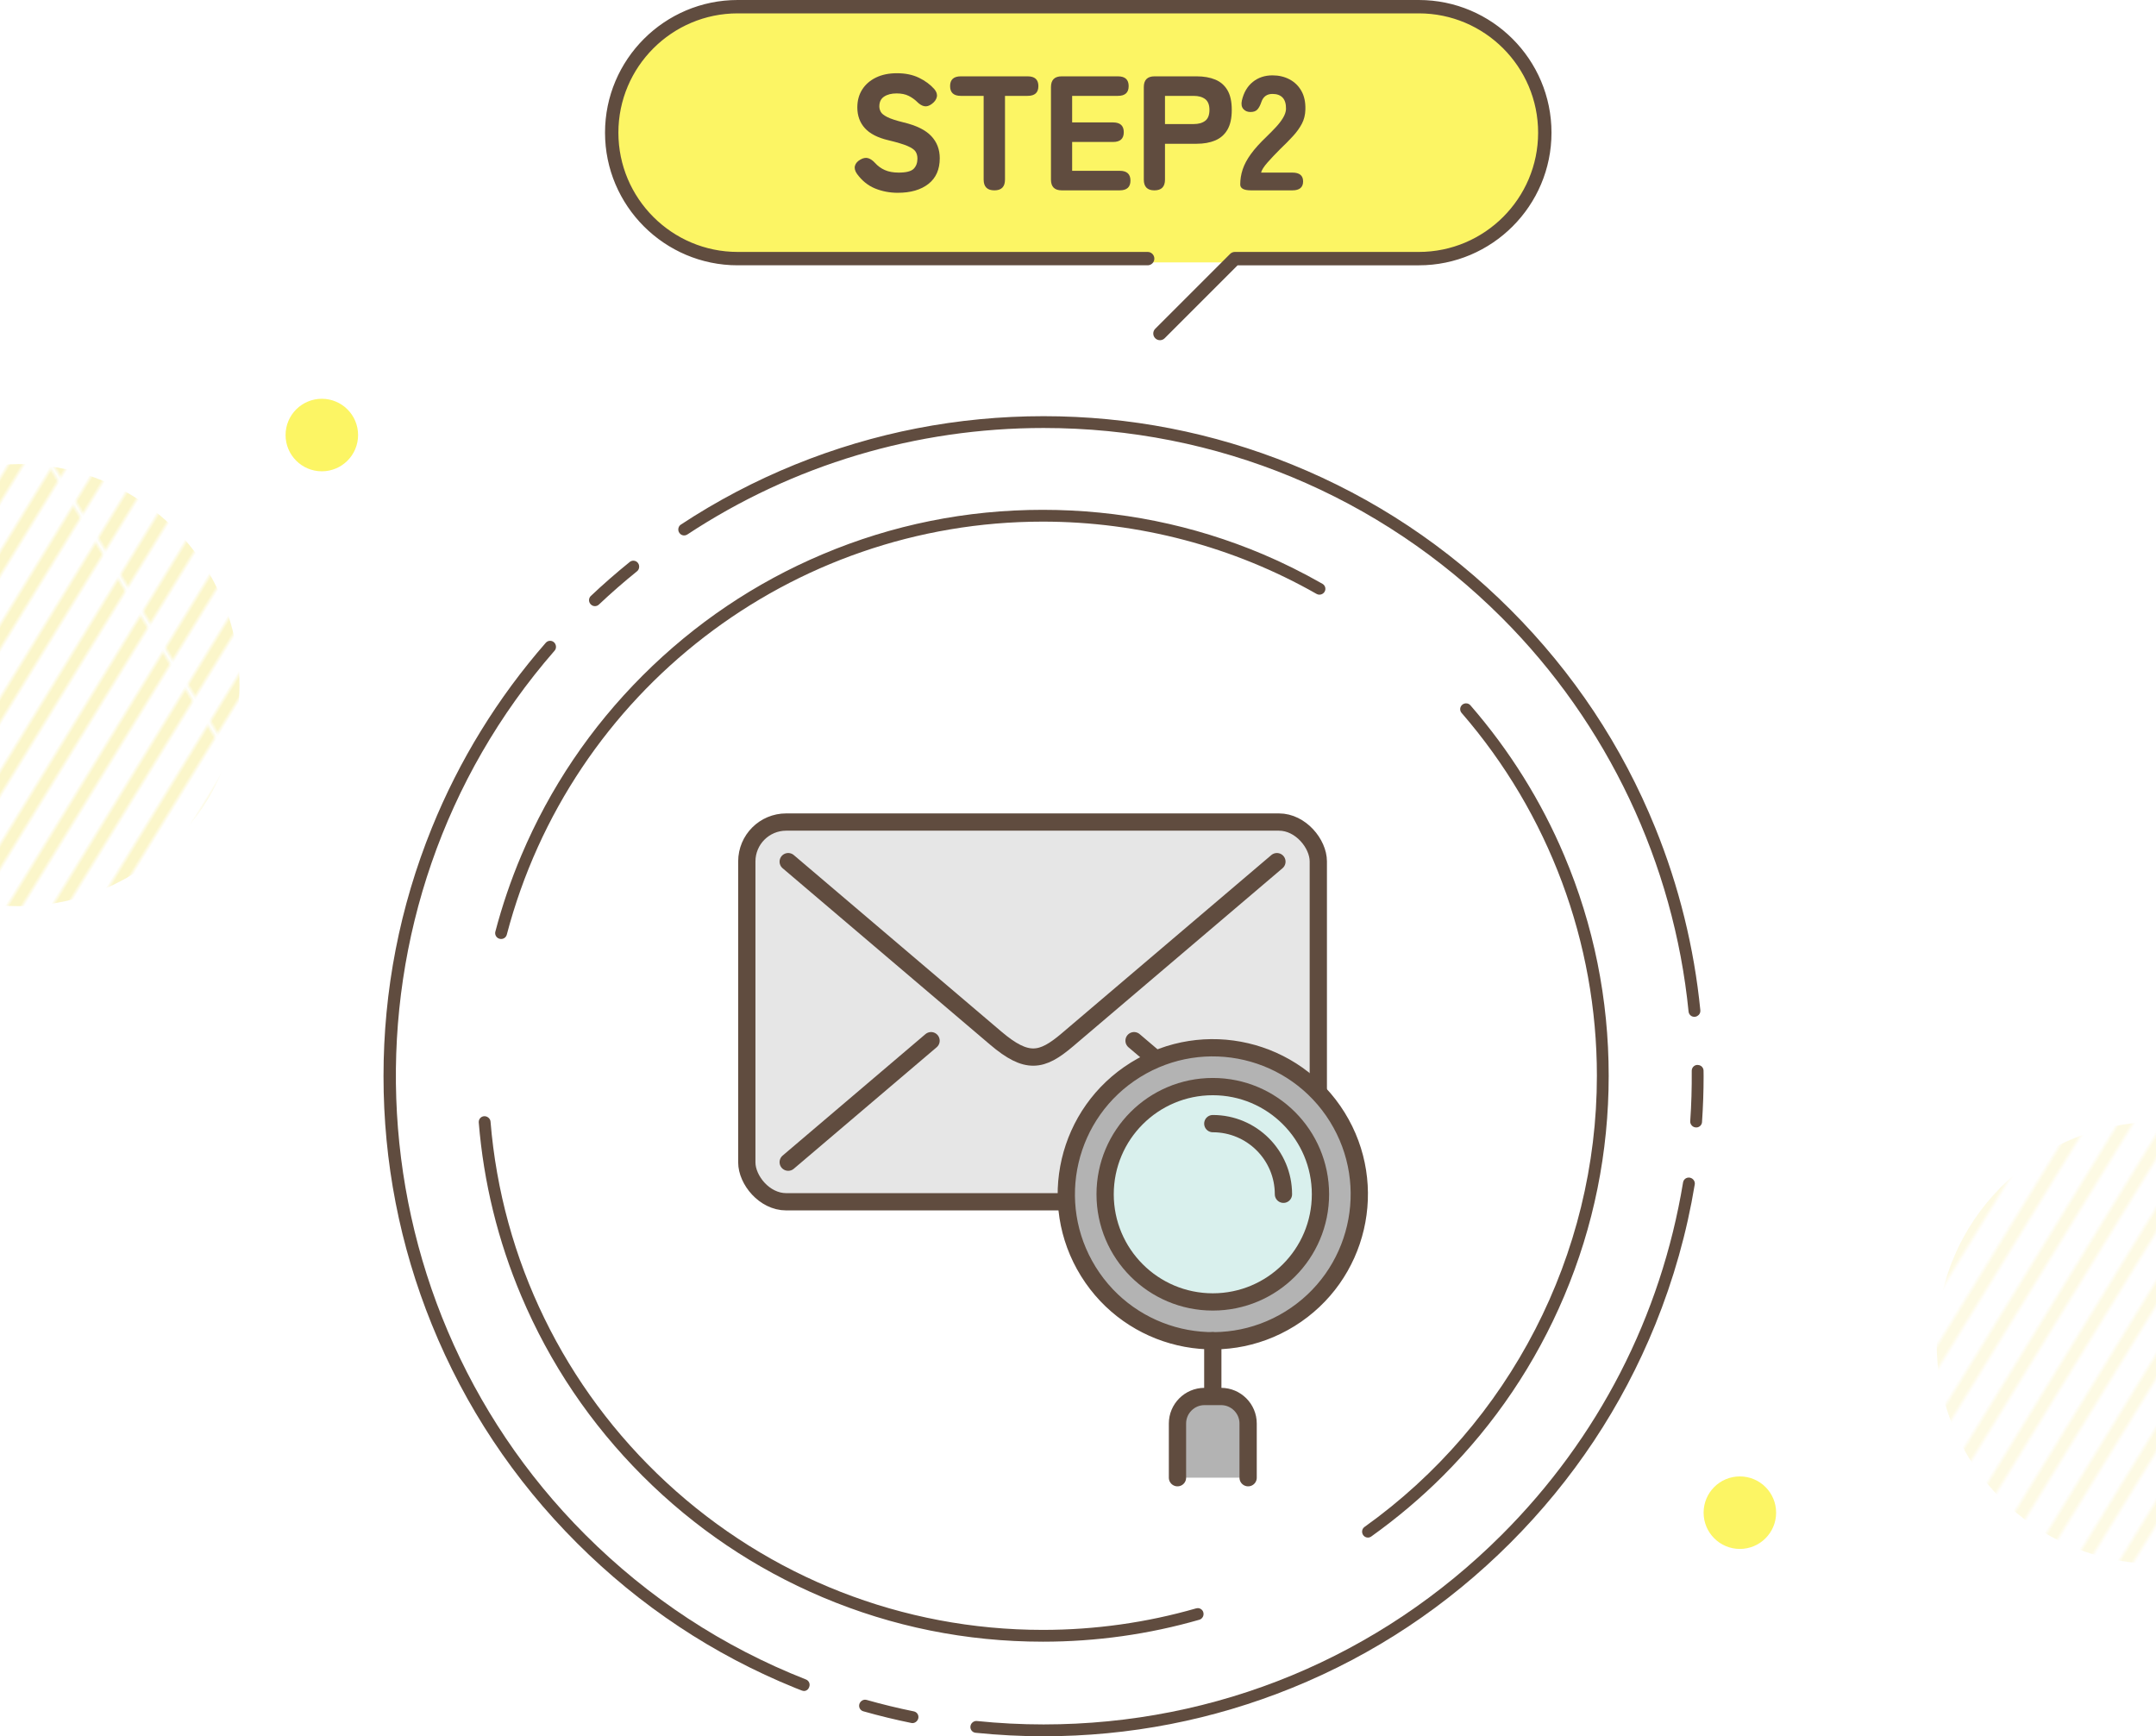 <?xml version="1.0" encoding="UTF-8"?>
<svg id="_レイヤー_2" data-name="レイヤー 2" xmlns="http://www.w3.org/2000/svg" xmlns:xlink="http://www.w3.org/1999/xlink" viewBox="0 0 374.497 301.591">
  <defs>
    <style>
      .cls-1, .cls-2 {
        fill: none;
      }

      .cls-3 {
        fill: url(#_新規パターンスウォッチ_2);
        opacity: .5;
      }

      .cls-4, .cls-5, .cls-6, .cls-7, .cls-8, .cls-2 {
        stroke: #604c3f;
      }

      .cls-4, .cls-5, .cls-6, .cls-7, .cls-2 {
        stroke-width: 3px;
      }

      .cls-4, .cls-5, .cls-7, .cls-2 {
        stroke-linecap: round;
        stroke-linejoin: round;
      }

      .cls-4, .cls-9 {
        fill: #fff;
      }

      .cls-5 {
        fill: #d9f0ed;
      }

      .cls-6 {
        fill: #e6e6e6;
      }

      .cls-6, .cls-8 {
        stroke-miterlimit: 10;
      }

      .cls-7 {
        fill: #b3b3b3;
      }

      .cls-8, .cls-10 {
        fill: #604c3f;
      }

      .cls-11 {
        fill: #f7ed95;
      }

      .cls-12 {
        fill: #fcf564;
      }
    </style>
    <pattern id="_新規パターンスウォッチ_2" data-name="新規パターンスウォッチ 2" x="0" y="0" width="8.507" height="181.278" patternTransform="translate(-8334.96 -1696.375) rotate(58.515) scale(.829 .739) skewX(24.439)" patternUnits="userSpaceOnUse" viewBox="0 0 8.507 181.278">
      <g>
        <rect class="cls-1" y="0" width="8.507" height="181.278"/>
        <rect class="cls-11" y="0" width="3.032" height="181.278"/>
        <rect class="cls-9" x="3.032" y="0" width="5.475" height="181.278"/>
      </g>
    </pattern>
  </defs>
  <g id="_レイヤー_1-2" data-name="レイヤー 1">
    <g>
      <path class="cls-10" d="M158.499,299.305l-.178-.018c-2.796-.569-5.611-1.253-8.365-2.034-.256-.072-.473-.244-.602-.477-.129-.232-.16-.507-.086-.763.129-.447.553-.774,1-.774l.246.034c2.708.766,5.473,1.438,8.219,1.995.266.054.499.214.645.444.145.229.192.509.127.773-.113.463-.544.82-1.008.82Z"/>
      <path class="cls-10" d="M103.34,105.287c-.214,0-.428-.068-.608-.206-.237-.176-.398-.459-.416-.753-.017-.295.082-.594.297-.797,2.166-2.046,4.446-4.037,6.775-5.918.18-.145.402-.222.628-.222l.252.032c.307.081.558.302.676.596.164.408.061.926-.281,1.202-2.282,1.842-4.516,3.791-6.638,5.794-.192.181-.439.273-.686.273Z"/>
      <path class="cls-10" d="M294.637,195.839c-.252,0-.51-.089-.694-.258-.226-.206-.372-.5-.351-.804.199-2.874.288-5.832.263-8.79-.003-.326.154-.633.419-.822.172-.123.375-.186.581-.186l.265.036.093.025c.41.133.689.513.692.944l.011.957c0,2.616-.093,5.296-.275,7.966-.032.464-.379.844-.837.919l-.166.013Z"/>
      <path class="cls-10" d="M181.266,301.591c-3.903,0-7.877-.204-11.81-.607-.54-.055-.936-.53-.895-1.07.02-.269.15-.547.357-.72.186-.155.422-.26.662-.26l.083.004c3.841.395,7.746.596,11.606.596h.004c30.078-.001,58.351-11.711,79.613-32.973,16.74-16.74,27.62-37.897,31.464-61.184.05-.3.233-.561.499-.71.151-.085.319-.127.488-.127.128,0,.257.025.379.075l.097.044c.392.196.639.638.567,1.07-1.373,8.322-3.681,16.516-6.859,24.354-5.768,14.222-14.241,26.983-25.185,37.927-10.943,10.944-23.704,19.417-37.927,25.185-13.737,5.57-28.252,8.395-43.143,8.395Z"/>
      <path class="cls-10" d="M139.673,293.724c-.144,0-.289-.035-.43-.09,0,0-.889-.345-1.119-.439-14.224-5.768-26.985-14.242-37.928-25.185-10.944-10.943-19.417-23.704-25.185-37.927-5.57-13.737-8.395-28.252-8.395-43.142s2.825-29.405,8.395-43.142c4.765-11.751,11.425-22.568,19.793-32.15.19-.218.464-.342.753-.342h.015c.294.004.571.138.758.366.31.377.338.963.017,1.331-38.736,44.4-36.409,111.85,5.299,153.558,11.029,11.029,23.932,19.497,38.351,25.166.248.098.448.291.553.536.105.246.108.523.008.77l-.041.091c-.092.253-.267.419-.513.53-.107.048-.219.069-.33.069Z"/>
      <path class="cls-10" d="M294.3,176.625c-.172,0-.343-.044-.497-.132-.281-.161-.466-.447-.498-.769-2.564-25.77-14.078-50.063-32.418-68.403-21.267-21.267-49.543-32.979-79.619-32.979-22.119,0-43.517,6.398-61.88,18.501-.167.11-.359.165-.55.165-.228,0-.455-.078-.64-.231-.243-.203-.399-.526-.381-.842.018-.316.161-.623.426-.797,6.243-4.117,12.933-7.633,19.882-10.451,13.737-5.57,28.252-8.395,43.142-8.395s29.405,2.825,43.143,8.395c14.223,5.768,26.983,14.242,37.927,25.186,10.944,10.943,19.417,23.704,25.185,37.927,4.117,10.153,6.751,20.817,7.828,31.696.04.397-.161.778-.506.971l-.124.067c-.133.062-.276.092-.42.092Z"/>
      <path class="cls-10" d="M181.128,285.162c-13.271,0-26.145-2.599-38.264-7.726-11.705-4.951-22.218-12.038-31.246-21.066-9.028-9.028-16.116-19.541-21.066-31.246-4.061-9.599-6.547-19.745-7.392-30.156-.025-.308.094-.61.321-.819.186-.17.427-.262.675-.262l.168.014c.45.077.843.457.88.912,1.963,24.002,12.812,46.265,30.548,62.689,17.835,16.516,41.052,25.611,65.375,25.611,9.051,0,18.017-1.258,26.65-3.74.092-.026.185-.039.277-.039.414,0,.798.259.943.667.091.26.08.571-.045.816-.126.245-.339.452-.604.528-8.797,2.534-17.955,3.818-27.221,3.818Z"/>
      <path class="cls-10" d="M86.968,163.099c-.299-.018-.586-.17-.761-.413-.176-.243-.245-.551-.169-.841,1.187-4.518,2.706-8.976,4.514-13.25,4.951-11.705,12.038-22.218,21.066-31.246,9.028-9.028,19.54-16.116,31.246-21.066,12.119-5.126,24.993-7.726,38.264-7.726s26.145,2.599,38.264,7.726c3.393,1.435,6.866,3.159,10.323,5.127.271.154.454.426.496.735.042.309-.062.62-.283.84-.199.2-.475.311-.75.311-.164,0-.328-.04-.475-.124-14.428-8.22-30.879-12.565-47.575-12.565-43.727,0-82.012,29.504-93.1,71.748-.115.439-.513.746-.967.746l-.092-.003Z"/>
      <path class="cls-10" d="M237.607,267.079l-.203-.021c-.273-.057-.511-.225-.654-.464l-.014-.024c-.259-.446-.146-1.034.273-1.334,25.279-18.056,40.371-47.355,40.371-78.376,0-23.163-8.346-45.545-23.5-63.023-.303-.349-.327-.86-.059-1.236.178-.249.468-.414.774-.429l.051-.002c.289,0,.569.116.759.334,6.81,7.842,12.294,16.62,16.299,26.091,5.126,12.119,7.726,24.993,7.726,38.264s-2.599,26.145-7.726,38.264c-4.95,11.705-12.038,22.218-21.066,31.246-3.779,3.779-7.967,7.319-12.45,10.522-.171.122-.374.186-.581.186Z"/>
    </g>
    <g>
      <rect class="cls-12" x="106.254" y=".5" width="162.078" height="45.084" rx="22.426" ry="22.426"/>
      <path class="cls-8" d="M246.451.5h-118.317c-12.429,0-22.542,10.112-22.542,22.542s10.112,22.542,22.542,22.542h71.214c.365,0,.661-.296.661-.661s-.296-.661-.661-.661h-71.214c-11.7,0-21.219-9.519-21.219-21.22S116.434,1.822,128.135,1.822h118.317c11.7,0,21.22,9.519,21.22,21.22s-9.519,21.22-21.22,21.22h-31.961c-.175,0-.344.07-.467.194l-13.008,13.008c-.258.258-.258.677,0,.935.129.129.298.194.468.194s.338-.065.467-.194l12.814-12.814h31.688c12.43,0,22.542-10.112,22.542-22.542S258.881.5,246.451.5Z"/>
      <g>
        <path class="cls-10" d="M155.966,33.489c-1.415,0-2.735-.251-3.962-.75-1.227-.5-2.273-1.344-3.141-2.532-.358-.51-.477-.98-.354-1.415.122-.434.438-.792.948-1.075.49-.283.938-.363,1.344-.24.405.123.807.4,1.202.834.472.528,1.037.939,1.698,1.231.66.293,1.461.438,2.404.438,1.302,0,2.169-.222,2.604-.665.434-.443.65-1.032.65-1.769,0-.471-.108-.877-.325-1.217-.217-.339-.688-.665-1.415-.976-.726-.312-1.844-.646-3.353-1.005-1.83-.434-3.179-1.132-4.046-2.094-.868-.962-1.302-2.159-1.302-3.593,0-1.188.283-2.226.849-3.112.566-.887,1.363-1.58,2.392-2.08,1.027-.5,2.239-.75,3.636-.75,1.471,0,2.749.265,3.834.792,1.084.528,1.976,1.188,2.674,1.981.377.452.519.9.424,1.344s-.377.844-.849,1.202-.915.495-1.33.41-.83-.334-1.245-.75c-.415-.414-.905-.764-1.471-1.047-.566-.282-1.265-.424-2.094-.424-.887,0-1.608.184-2.165.552-.557.367-.834.938-.834,1.712,0,.302.08.608.24.919.16.312.537.618,1.132.92.594.302,1.542.613,2.844.934,2.207.528,3.806,1.315,4.796,2.362s1.485,2.335,1.485,3.862c0,1.943-.656,3.429-1.967,4.457-1.312,1.028-3.08,1.542-5.305,1.542Z"/>
        <path class="cls-10" d="M172.727,33.064c-1.244,0-1.867-.622-1.867-1.867v-14.544h-3.961c-1.245,0-1.867-.565-1.867-1.697s.622-1.697,1.867-1.697h11.601c1.245,0,1.867.565,1.867,1.697s-.622,1.697-1.867,1.697h-3.933v14.544c0,1.245-.613,1.867-1.84,1.867Z"/>
        <path class="cls-10" d="M184.419,33.064c-1.244,0-1.867-.622-1.867-1.867V15.126c0-1.245.623-1.867,1.867-1.867h9.762c1.245,0,1.867.565,1.867,1.697s-.622,1.697-1.867,1.697h-7.95v4.612h7.102c1.245,0,1.867.566,1.867,1.698s-.622,1.697-1.867,1.697h-7.102v5.008h8.262c1.245,0,1.867.566,1.867,1.698s-.622,1.697-1.867,1.697h-10.073Z"/>
        <path class="cls-10" d="M200.518,33.064c-1.226,0-1.839-.622-1.839-1.867V15.126c0-1.245.623-1.867,1.867-1.867h7.301c1.244,0,2.324.188,3.239.565.915.378,1.622.99,2.122,1.839.5.85.75,1.99.75,3.424s-.25,2.58-.75,3.438c-.5.859-1.207,1.481-2.122,1.868s-1.995.58-3.239.58h-5.489v6.225c0,1.245-.613,1.867-1.84,1.867ZM202.358,21.549h4.979c.849,0,1.519-.188,2.009-.566.49-.377.735-1.009.735-1.896,0-.867-.245-1.489-.735-1.867-.49-.377-1.16-.566-2.009-.566h-4.979v4.896Z"/>
        <path class="cls-10" d="M217.296,33.064c-1.245,0-1.868-.34-1.868-1.019,0-.887.142-1.759.425-2.617s.759-1.749,1.429-2.674c.669-.924,1.58-1.934,2.73-3.027.565-.547,1.104-1.094,1.612-1.642.51-.547.925-1.089,1.245-1.627.321-.537.49-1.042.51-1.514.019-.886-.175-1.546-.58-1.98-.406-.434-.995-.65-1.769-.65-.962,0-1.604.462-1.924,1.386-.188.566-.415,1.001-.679,1.302-.265.302-.67.453-1.217.453-.528,0-.943-.175-1.245-.523s-.387-.835-.255-1.457c.32-1.396.952-2.476,1.896-3.24.943-.764,2.084-1.146,3.424-1.146,1.094,0,2.08.231,2.957.693s1.565,1.132,2.065,2.009c.499.877.73,1.957.693,3.239-.02.905-.223,1.727-.608,2.462-.387.735-.905,1.457-1.557,2.164-.65.708-1.4,1.467-2.249,2.278-.812.811-1.533,1.575-2.165,2.292s-1.004,1.301-1.117,1.754h5.433c1.245,0,1.867.509,1.867,1.527,0,1.038-.622,1.557-1.867,1.557h-7.187Z"/>
      </g>
    </g>
    <g>
      <g>
        <rect class="cls-6" x="129.722" y="142.79" width="99.268" height="65.96" rx="6.838" ry="6.838"/>
        <path class="cls-2" d="M136.912,149.67l36.033,30.642c5.416,4.605,8.004,4.097,12.448.318l36.407-30.96"/>
        <g>
          <line class="cls-2" x1="221.8" y1="201.87" x2="196.986" y2="180.769"/>
          <line class="cls-2" x1="161.724" y1="180.769" x2="136.912" y2="201.87"/>
        </g>
      </g>
      <g>
        <circle class="cls-7" cx="210.663" cy="207.445" r="25.445" transform="translate(-77.724 142.29) rotate(-31.828)"/>
        <circle class="cls-5" cx="210.663" cy="207.445" r="18.702"/>
        <path class="cls-2" d="M222.934,207.445c0-6.777-5.494-12.27-12.27-12.27"/>
        <line class="cls-4" x1="210.663" y1="232.89" x2="210.663" y2="242.571"/>
        <path class="cls-7" d="M216.799,256.679v-9.418c0-2.579-2.11-4.69-4.69-4.69h-2.891c-2.579,0-4.69,2.11-4.69,4.69v9.418"/>
      </g>
    </g>
    <circle class="cls-12" cx="55.902" cy="75.567" r="6.298"/>
    <circle class="cls-12" cx="302.214" cy="262.753" r="6.298"/>
    <g>
      <path class="cls-9" d="M3.201,80.614c-1.079,0-2.145.056-3.201.143v76.502c1.057.087,2.122.144,3.201.144,21.205,0,38.395-17.19,38.395-38.395S24.406,80.614,3.201,80.614Z"/>
      <path class="cls-3" d="M3.201,80.614c-1.079,0-2.145.056-3.201.143v76.502c1.057.087,2.122.144,3.201.144,21.205,0,38.395-17.19,38.395-38.395S24.406,80.614,3.201,80.614Z"/>
    </g>
    <g>
      <path class="cls-9" d="M374.497,194.875c-21.068.16-38.098,17.281-38.098,38.387s17.031,38.227,38.098,38.387v-76.774Z"/>
      <path class="cls-3" d="M374.497,194.875c-21.068.16-38.098,17.281-38.098,38.387s17.031,38.227,38.098,38.387v-76.774Z"/>
    </g>
  </g>
</svg>